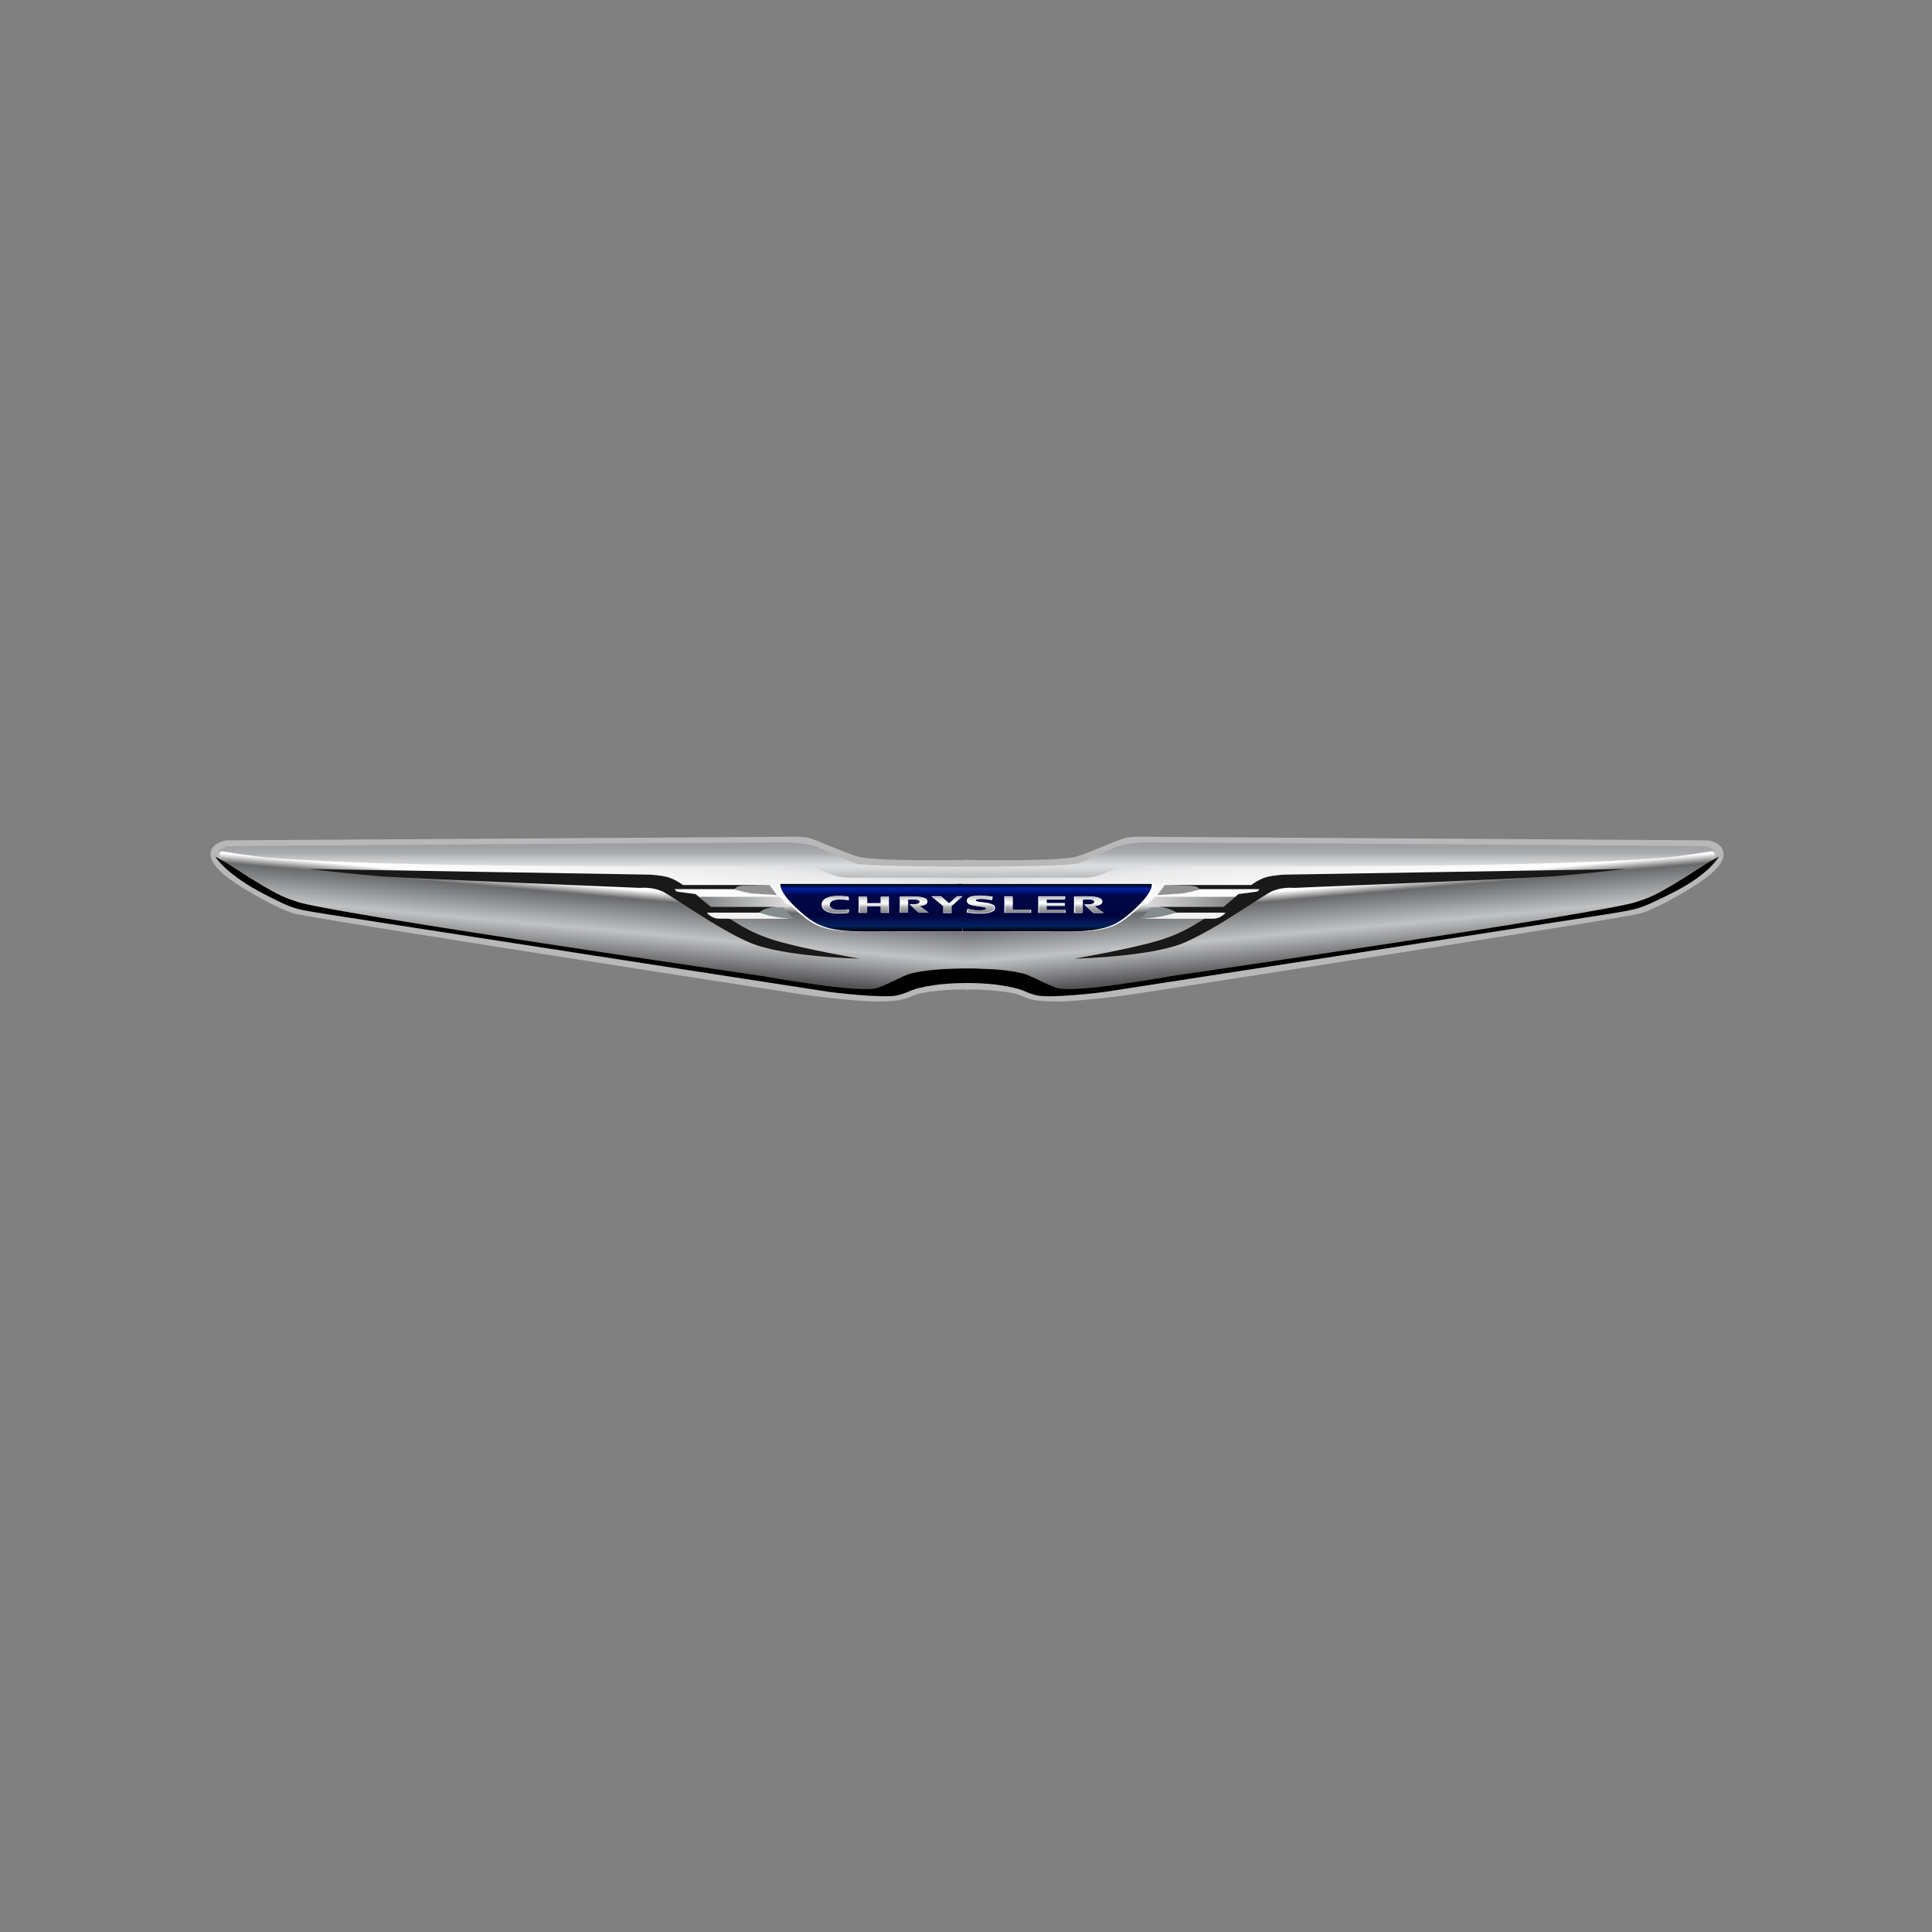 <svg width="180" height="180" viewBox="0 0 180 180" fill="none" xmlns="http://www.w3.org/2000/svg">
<rect x="0" y="0" width="180" height="180" fill="#808080" stroke="none"/>
<path d="M90.307 91.784C88.662 91.715 85.959 91.967 85.154 92.287C84.24 92.651 83.96 92.891 81.737 92.891C79.514 92.891 75.135 92.287 75.135 92.287C75.135 92.287 28.624 85.11 27.363 84.674C26.102 84.239 24.543 83.4 22.785 82.327C21.026 81.254 20.031 80.281 20.031 79.577C20.031 78.873 21.126 78.705 21.126 78.705L72.437 78.381C72.437 78.381 74.56 78.291 75.268 78.47C75.975 78.649 79.085 80.072 80.045 80.259C82.345 80.706 90.307 80.527 90.307 80.527" fill="url(#paint0_linear_5410_4554)"/>
<path d="M90.307 91.785C88.662 91.716 85.959 91.967 85.154 92.288C84.24 92.651 83.96 92.891 81.737 92.891C79.514 92.891 75.135 92.288 75.135 92.288C75.135 92.288 28.624 85.111 27.363 84.675C26.102 84.239 24.543 83.401 22.785 82.328C21.026 81.255 20.031 80.282 20.031 79.578C20.031 78.874 21.126 78.706 21.126 78.706L72.437 78.382C72.437 78.382 74.56 78.292 75.268 78.471C75.975 78.65 79.085 80.073 80.045 80.26C82.345 80.707 90.307 80.528 90.307 80.528" stroke="#B8B8B8" stroke-width="0.827"/>
<path d="M28.672 80.961L60.539 81.488C60.539 81.488 61.544 81.536 62.226 81.727C62.908 81.919 63.629 82.456 63.629 82.456H71.705C71.705 82.456 68.937 82.532 68.709 82.647C68.482 82.762 68.633 82.839 68.633 82.839H62.833L63.06 83.069L64.804 83.299L66.131 84.41H72.501C72.501 84.41 71.288 84.64 71.06 84.832L70.833 85.023H66.055C66.055 85.023 66.207 85.292 66.889 85.33C67.572 85.368 67.648 85.522 67.951 85.598C68.254 85.675 69.619 86.863 72.387 87.668C75.155 88.473 80.084 89.316 80.084 89.316C80.084 89.316 72.956 89.162 69.847 87.821C66.738 86.48 62.529 83.376 61.581 82.992C60.633 82.609 59.648 82.724 59.648 82.724C59.648 82.724 37.999 81.842 35.534 81.651C33.07 81.459 28.672 80.961 28.672 80.961Z" fill="#191919"/>
<path d="M89.884 91.784C91.528 91.715 94.232 91.967 95.036 92.287C95.95 92.651 96.23 92.891 98.453 92.891C100.676 92.891 105.055 92.287 105.055 92.287C105.055 92.287 151.566 85.11 152.827 84.674C154.088 84.239 155.647 83.4 157.405 82.327C159.163 81.254 160.159 80.281 160.159 79.577C160.159 78.873 159.064 78.705 159.064 78.705L107.753 78.381C107.753 78.381 105.63 78.291 104.922 78.47C104.214 78.649 101.104 80.072 100.145 80.259C97.845 80.706 89.883 80.527 89.883 80.527" fill="url(#paint1_linear_5410_4554)"/>
<path d="M89.891 91.785C91.536 91.716 94.24 91.967 95.044 92.288C95.958 92.651 96.238 92.891 98.461 92.891C100.684 92.891 105.063 92.288 105.063 92.288C105.063 92.288 151.574 85.111 152.835 84.675C154.095 84.239 155.655 83.401 157.413 82.328C159.171 81.255 160.167 80.282 160.167 79.578C160.167 78.874 159.072 78.706 159.072 78.706L107.761 78.382C107.761 78.382 105.638 78.292 104.93 78.471C104.222 78.65 101.112 80.073 100.153 80.26C97.853 80.707 89.891 80.528 89.891 80.528" stroke="#B8B8B8" stroke-width="0.827"/>
<path d="M151.521 80.961L119.655 81.488C119.655 81.488 118.65 81.536 117.967 81.727C117.284 81.919 116.564 82.456 116.564 82.456H108.489C108.489 82.456 111.256 82.532 111.484 82.647C111.711 82.762 111.56 82.839 111.56 82.839H117.36L117.133 83.069L115.389 83.299L114.062 84.41H107.692C107.692 84.41 108.906 84.64 109.133 84.832L109.361 85.023H114.138C114.138 85.023 113.986 85.292 113.303 85.33C112.621 85.368 112.545 85.522 112.242 85.598C111.939 85.675 110.574 86.863 107.806 87.668C105.038 88.473 100.109 89.316 100.109 89.316C100.109 89.316 107.237 89.162 110.346 87.821C113.456 86.48 117.664 83.376 118.612 82.992C119.56 82.609 120.545 82.724 120.545 82.724C120.545 82.724 142.195 81.842 144.659 81.651C147.123 81.459 151.521 80.961 151.521 80.961Z" fill="#191919"/>
<path d="M90.313 86.799C90.313 86.799 84.317 86.776 80.5 86.799C76.683 86.821 75.873 86.273 74.297 84.932C72.183 83.133 72.439 82.305 72.439 82.305H90.313" fill="white"/>
<path d="M90.316 86.781C90.316 86.781 84.411 86.758 80.651 86.781C76.891 86.803 75.91 86.127 74.525 84.903C72.476 83.092 72.711 82.354 72.711 82.354H90.316" fill="url(#paint2_linear_5410_4554)"/>
<path d="M89.68 86.799C89.68 86.799 95.675 86.776 99.492 86.799C103.309 86.821 104.119 86.273 105.695 84.932C107.809 83.133 107.553 82.305 107.553 82.305H89.68" fill="white"/>
<path d="M89.703 86.781C89.703 86.781 95.608 86.758 99.368 86.781C103.128 86.803 104.109 86.127 105.494 84.903C107.543 83.092 107.307 82.354 107.307 82.354H89.172" fill="url(#paint3_linear_5410_4554)"/>
<path d="M93.57 85.045H96.069V84.757H94.334L94.335 83.508H93.57L93.57 85.045Z" fill="white"/>
<path d="M93.641 85.016H95.994V84.745H94.36L94.361 83.568H93.641V85.016Z" fill="url(#paint4_linear_5410_4554)"/>
<path d="M80 83.531V85.048H80.754V84.43H82.064V85.048H82.818V83.531H82.064V84.149H80.754V83.531H80Z" fill="white"/>
<path d="M80.078 83.568V85.016H80.798V84.425H82.049V85.016H82.768V83.568H82.049V84.157H80.798V83.568H80.078Z" fill="url(#paint5_linear_5410_4554)"/>
<path d="M89.153 83.5L88.429 84.162L87.678 83.5H86.773C86.773 83.5 87.871 84.423 87.879 84.429V85.067H88.657V84.415C88.664 84.411 89.68 83.5 89.68 83.5H89.153Z" fill="white"/>
<path d="M89.09 83.568L88.42 84.179L87.727 83.568H86.891C86.891 83.568 87.905 84.421 87.912 84.426V85.016H88.631V84.413C88.637 84.409 89.576 83.568 89.576 83.568H89.09Z" fill="url(#paint6_linear_5410_4554)"/>
<path d="M96.727 85.045H99.274V84.786H97.491V84.394H99.207V84.136H97.491V83.766H99.241L99.243 83.508H96.727L96.727 85.045Z" fill="white"/>
<path d="M96.805 85.016H99.204V84.772H97.525V84.403H99.141V84.16H97.525V83.811H99.173L99.175 83.568H96.805V85.016Z" fill="url(#paint7_linear_5410_4554)"/>
<path d="M90.073 83.91C90.073 84.269 90.485 84.355 91.043 84.425C91.614 84.497 91.88 84.516 91.88 84.652C91.88 84.772 91.71 84.837 91.22 84.837C90.66 84.837 90.19 84.697 90.127 84.68C90.124 84.695 90.055 85.004 90.055 85.004C90.135 85.021 90.575 85.124 91.251 85.124C91.994 85.124 92.712 84.994 92.712 84.587C92.712 84.308 92.421 84.164 91.592 84.067C91.25 84.027 90.888 84.001 90.888 83.867C90.888 83.767 90.987 83.721 91.476 83.721C91.966 83.721 92.368 83.827 92.434 83.842L92.497 83.542C92.411 83.527 91.927 83.438 91.291 83.438C90.763 83.438 90.073 83.511 90.073 83.91Z" fill="white"/>
<path d="M90.158 83.937C90.158 84.272 90.542 84.353 91.063 84.418C91.596 84.485 91.844 84.503 91.844 84.629C91.844 84.742 91.686 84.802 91.228 84.802C90.705 84.802 90.267 84.671 90.209 84.655C90.205 84.669 90.141 84.958 90.141 84.958C90.216 84.974 90.626 85.07 91.257 85.07C91.951 85.07 92.621 84.948 92.621 84.568C92.621 84.308 92.349 84.174 91.575 84.083C91.256 84.046 90.918 84.022 90.918 83.897C90.918 83.803 91.011 83.761 91.467 83.761C91.924 83.761 92.3 83.859 92.361 83.874L92.42 83.593C92.34 83.579 91.888 83.496 91.294 83.496C90.802 83.496 90.158 83.565 90.158 83.937Z" fill="url(#paint8_linear_5410_4554)"/>
<path d="M76.547 84.289C76.547 84.782 77.061 85.118 78.128 85.118C78.54 85.118 78.976 85.057 79.047 85.047L79.114 84.728C79.022 84.737 78.668 84.791 78.287 84.791C77.695 84.791 77.296 84.648 77.296 84.289C77.296 83.937 77.676 83.787 78.298 83.787C78.652 83.787 79.024 83.837 79.114 83.851L79.047 83.53C78.939 83.518 78.563 83.461 78.15 83.461C77.069 83.461 76.547 83.785 76.547 84.289Z" fill="white"/>
<path d="M76.602 84.284C76.602 84.752 77.089 85.07 78.1 85.07C78.492 85.07 78.905 85.013 78.973 85.003L79.036 84.7C78.948 84.71 78.613 84.761 78.252 84.761C77.691 84.761 77.312 84.624 77.312 84.284C77.312 83.951 77.672 83.808 78.262 83.808C78.598 83.808 78.95 83.855 79.036 83.869L78.973 83.565C78.87 83.553 78.513 83.499 78.122 83.499C77.096 83.499 76.602 83.806 76.602 84.284Z" fill="url(#paint9_linear_5410_4554)"/>
<path d="M83.828 85.026H84.571V83.797C84.673 83.79 84.787 83.778 84.961 83.778C85.141 83.778 85.271 83.781 85.379 83.797C85.606 83.833 85.679 83.906 85.677 84.004C85.676 84.106 85.577 84.198 85.348 84.233C85.199 84.253 85.097 84.256 84.965 84.256C84.888 84.256 84.829 84.255 84.738 84.25L85.584 85.026H86.529L85.672 84.404C85.843 84.393 85.902 84.385 86.07 84.33C86.298 84.256 86.409 84.137 86.409 84.004C86.412 83.83 86.301 83.679 85.884 83.585C85.653 83.531 85.362 83.509 84.968 83.508C84.434 83.507 83.882 83.529 83.828 83.531V85.026Z" fill="white"/>
<path d="M83.891 85.016H84.61V83.825C84.709 83.819 84.819 83.807 84.987 83.807C85.161 83.807 85.287 83.81 85.392 83.826C85.611 83.86 85.683 83.931 85.681 84.026C85.679 84.124 85.584 84.214 85.362 84.247C85.217 84.267 85.119 84.27 84.991 84.27C84.917 84.27 84.86 84.269 84.772 84.264L85.59 85.016H86.505L85.676 84.413C85.841 84.403 85.898 84.394 86.062 84.341C86.282 84.27 86.389 84.155 86.389 84.026C86.392 83.858 86.284 83.712 85.881 83.62C85.657 83.569 85.375 83.546 84.994 83.546C84.477 83.545 83.943 83.566 83.891 83.568V85.016Z" fill="url(#paint10_linear_5410_4554)"/>
<path d="M100.062 85.059H100.826V83.797C100.931 83.79 101.046 83.777 101.226 83.777C101.411 83.777 101.544 83.781 101.657 83.797C101.887 83.834 101.964 83.909 101.961 84.01C101.959 84.114 101.859 84.209 101.622 84.244C101.473 84.265 101.365 84.268 101.229 84.268C101.15 84.268 101.091 84.268 100.997 84.262L101.865 85.059H102.836L101.956 84.42C102.132 84.409 102.192 84.4 102.366 84.344C102.598 84.268 102.713 84.146 102.715 84.01C102.716 83.831 102.602 83.676 102.174 83.579C101.937 83.524 101.638 83.501 101.233 83.5C100.684 83.499 100.117 83.522 100.062 83.524V85.059Z" fill="white"/>
<path d="M100.172 85.016H100.892V83.825C100.99 83.819 101.099 83.807 101.268 83.807C101.443 83.807 101.568 83.81 101.675 83.826C101.892 83.86 101.964 83.931 101.961 84.026C101.959 84.124 101.865 84.214 101.642 84.247C101.501 84.267 101.399 84.27 101.271 84.27C101.197 84.27 101.141 84.269 101.053 84.264L101.871 85.016H102.786L101.957 84.413C102.122 84.403 102.18 84.394 102.343 84.341C102.562 84.27 102.67 84.155 102.672 84.026C102.672 83.858 102.566 83.712 102.162 83.62C101.939 83.569 101.657 83.546 101.275 83.546C100.757 83.545 100.224 83.566 100.172 83.568V85.016Z" fill="url(#paint11_linear_5410_4554)"/>
<path d="M72.646 83.553H65.148L66.232 84.492H73.553" fill="url(#paint12_linear_5410_4554)"/>
<path d="M71.698 82.461C71.698 82.461 69.75 82.456 69.142 82.516C68.58 82.572 68.406 82.857 68.406 82.857C68.406 82.857 69.822 83.282 70.452 83.27C70.883 83.293 72.387 83.393 72.387 83.393L71.698 82.461Z" fill="#929292"/>
<path d="M70.806 85.031H65.852C65.852 85.031 66.25 85.568 66.957 85.59C67.665 85.612 73.593 85.59 73.593 85.59L70.806 85.031Z" fill="#F2F2F2"/>
<path d="M109.232 85.031H114.186C114.186 85.031 113.788 85.568 113.08 85.59C112.372 85.612 106.445 85.59 106.445 85.59L109.232 85.031Z" fill="#F2F2F2"/>
<path d="M72.963 84.547C72.361 84.569 72.148 84.535 71.946 84.552C71.15 84.619 70.719 85.022 70.719 85.022C70.719 85.022 71.371 85.262 72.079 85.396C72.787 85.53 73.937 85.62 73.937 85.62" fill="#848C8E"/>
<path d="M107.578 83.553H115.076L113.993 84.492H106.672" fill="url(#paint13_linear_5410_4554)"/>
<path d="M108.517 82.461C108.517 82.461 110.36 82.461 110.968 82.521C111.53 82.577 111.809 82.857 111.809 82.857C111.809 82.857 110.393 83.282 109.763 83.27C109.332 83.293 107.828 83.393 107.828 83.393L108.517 82.461Z" fill="#929292"/>
<path d="M107.246 84.547C107.849 84.569 108.062 84.535 108.264 84.552C109.06 84.619 109.602 85.022 109.602 85.022C109.602 85.022 108.839 85.262 108.131 85.396C107.423 85.53 106.273 85.62 106.273 85.62" fill="#848C8E"/>
<path d="M90.261 91.583C90.261 91.583 88.495 91.57 87.142 91.768C84.621 92.137 84.986 92.388 83.659 92.724C82.332 93.059 77.323 92.422 77.323 92.422C77.323 92.422 33.367 85.64 30.911 85.245C27.361 84.675 27.508 84.772 24.74 83.367C21.025 81.481 20.062 79.812 20.062 79.812C20.062 79.812 20.727 80.147 21.655 80.751C26.366 83.82 26.781 83.669 27.693 84.016C30.314 85.011 71.086 90.946 71.086 90.946C71.086 90.946 80.308 92.623 81.834 92.019C83.361 91.416 84.23 90.847 84.953 90.678C87.541 90.074 91.152 90.267 91.152 90.267" fill="black"/>
<path d="M89.931 91.583C89.931 91.583 91.697 91.57 93.049 91.768C95.571 92.137 95.206 92.388 96.533 92.724C97.86 93.059 102.869 92.422 102.869 92.422C102.869 92.422 146.825 85.64 149.281 85.245C152.831 84.675 152.658 84.719 155.452 83.367C159.3 81.506 160.129 79.812 160.129 79.812C160.129 79.812 159.465 80.147 158.537 80.751C153.826 83.82 153.412 83.669 152.499 84.016C149.878 85.011 109.106 90.946 109.106 90.946C109.106 90.946 99.884 92.623 98.358 92.019C96.832 91.416 95.962 90.847 95.239 90.678C92.651 90.074 89.234 90.288 89.234 90.288" fill="black"/>
<path d="M90.62 80.76C90.62 80.76 80.734 80.76 79.639 80.424C78.885 80.193 76.587 79.049 75.857 78.814C75.127 78.58 73.535 78.479 73.535 78.479C73.535 78.479 21.694 78.792 21.229 78.859C20.765 78.926 20.289 79.251 20.289 79.251C20.289 79.251 23.519 79.794 25.011 79.91C40.515 81.117 74.099 80.525 75.326 80.692C76.554 80.86 77.416 81.766 79.042 81.766H90.786" fill="url(#paint14_linear_5410_4554)"/>
<path d="M89.471 80.76C89.471 80.76 99.357 80.76 100.452 80.424C101.206 80.193 103.504 79.049 104.233 78.814C104.963 78.58 106.556 78.479 106.556 78.479C106.556 78.479 158.397 78.792 158.862 78.859C159.326 78.926 159.802 79.251 159.802 79.251C159.802 79.251 156.571 79.794 155.08 79.91C139.576 81.117 105.992 80.525 104.764 80.692C103.537 80.86 102.674 81.766 101.049 81.766H89.305" fill="url(#paint15_linear_5410_4554)"/>
<defs>
<linearGradient id="paint0_linear_5410_4554" x1="54.743" y1="90.586" x2="55.968" y2="76.735" gradientUnits="userSpaceOnUse">
<stop stop-color="#606163"/>
<stop offset="0.062" stop-color="#535355"/>
<stop offset="0.292" stop-color="#C0C2C4"/>
<stop offset="0.517" stop-color="#696A6C"/>
<stop offset="0.579" stop-color="white"/>
<stop offset="0.781" stop-color="#E9EAEB"/>
<stop offset="0.882" stop-color="#D1D3D4"/>
<stop offset="0.938" stop-color="#9C9EA1"/>
<stop offset="1" stop-color="#7C7E80"/>
</linearGradient>
<linearGradient id="paint1_linear_5410_4554" x1="125.447" y1="90.586" x2="124.222" y2="76.735" gradientUnits="userSpaceOnUse">
<stop stop-color="#606163"/>
<stop offset="0.062" stop-color="#535355"/>
<stop offset="0.292" stop-color="#C0C2C4"/>
<stop offset="0.517" stop-color="#696A6C"/>
<stop offset="0.579" stop-color="white"/>
<stop offset="0.781" stop-color="#E9EAEB"/>
<stop offset="0.882" stop-color="#D1D3D4"/>
<stop offset="0.938" stop-color="#9C9EA1"/>
<stop offset="1" stop-color="#7C7E80"/>
</linearGradient>
<linearGradient id="paint2_linear_5410_4554" x1="81.51" y1="86.781" x2="81.51" y2="82.354" gradientUnits="userSpaceOnUse">
<stop/>
<stop offset="0.118" stop-color="#00205F"/>
<stop offset="0.331" stop-color="#00053F"/>
<stop offset="0.758" stop-color="#000747"/>
<stop offset="0.899" stop-color="#001E9F"/>
<stop offset="1"/>
</linearGradient>
<linearGradient id="paint3_linear_5410_4554" x1="98.244" y1="86.781" x2="98.244" y2="82.354" gradientUnits="userSpaceOnUse">
<stop/>
<stop offset="0.118" stop-color="#00205F"/>
<stop offset="0.331" stop-color="#00053F"/>
<stop offset="0.758" stop-color="#000747"/>
<stop offset="0.899" stop-color="#001E9F"/>
<stop offset="1"/>
</linearGradient>
<linearGradient id="paint4_linear_5410_4554" x1="94.817" y1="85.016" x2="94.817" y2="83.568" gradientUnits="userSpaceOnUse">
<stop stop-color="#828386"/>
<stop offset="0.343" stop-color="#ADAFB2"/>
<stop offset="0.579" stop-color="white"/>
<stop offset="0.781" stop-color="#E9EAEB"/>
<stop offset="0.91" stop-color="#D1D3D4"/>
<stop offset="1" stop-color="#9C9EA1"/>
</linearGradient>
<linearGradient id="paint5_linear_5410_4554" x1="81.423" y1="85.016" x2="81.423" y2="83.568" gradientUnits="userSpaceOnUse">
<stop stop-color="#828386"/>
<stop offset="0.343" stop-color="#ADAFB2"/>
<stop offset="0.579" stop-color="white"/>
<stop offset="0.781" stop-color="#E9EAEB"/>
<stop offset="0.91" stop-color="#D1D3D4"/>
<stop offset="1" stop-color="#9C9EA1"/>
</linearGradient>
<linearGradient id="paint6_linear_5410_4554" x1="88.234" y1="85.016" x2="88.234" y2="83.568" gradientUnits="userSpaceOnUse">
<stop stop-color="#828386"/>
<stop offset="0.343" stop-color="#ADAFB2"/>
<stop offset="0.579" stop-color="white"/>
<stop offset="0.781" stop-color="#E9EAEB"/>
<stop offset="0.91" stop-color="#D1D3D4"/>
<stop offset="1" stop-color="#9C9EA1"/>
</linearGradient>
<linearGradient id="paint7_linear_5410_4554" x1="98.004" y1="85.016" x2="98.004" y2="83.568" gradientUnits="userSpaceOnUse">
<stop stop-color="#828386"/>
<stop offset="0.343" stop-color="#ADAFB2"/>
<stop offset="0.579" stop-color="white"/>
<stop offset="0.781" stop-color="#E9EAEB"/>
<stop offset="0.91" stop-color="#D1D3D4"/>
<stop offset="1" stop-color="#9C9EA1"/>
</linearGradient>
<linearGradient id="paint8_linear_5410_4554" x1="91.38" y1="85.07" x2="91.38" y2="83.496" gradientUnits="userSpaceOnUse">
<stop stop-color="#828386"/>
<stop offset="0.343" stop-color="#ADAFB2"/>
<stop offset="0.579" stop-color="white"/>
<stop offset="0.781" stop-color="#E9EAEB"/>
<stop offset="0.91" stop-color="#D1D3D4"/>
<stop offset="1" stop-color="#9C9EA1"/>
</linearGradient>
<linearGradient id="paint9_linear_5410_4554" x1="77.819" y1="85.07" x2="77.819" y2="83.499" gradientUnits="userSpaceOnUse">
<stop stop-color="#828386"/>
<stop offset="0.343" stop-color="#ADAFB2"/>
<stop offset="0.579" stop-color="white"/>
<stop offset="0.781" stop-color="#E9EAEB"/>
<stop offset="0.91" stop-color="#D1D3D4"/>
<stop offset="1" stop-color="#9C9EA1"/>
</linearGradient>
<linearGradient id="paint10_linear_5410_4554" x1="85.198" y1="85.016" x2="85.198" y2="83.546" gradientUnits="userSpaceOnUse">
<stop stop-color="#828386"/>
<stop offset="0.343" stop-color="#ADAFB2"/>
<stop offset="0.579" stop-color="white"/>
<stop offset="0.781" stop-color="#E9EAEB"/>
<stop offset="0.91" stop-color="#D1D3D4"/>
<stop offset="1" stop-color="#9C9EA1"/>
</linearGradient>
<linearGradient id="paint11_linear_5410_4554" x1="101.479" y1="85.016" x2="101.479" y2="83.546" gradientUnits="userSpaceOnUse">
<stop stop-color="#828386"/>
<stop offset="0.343" stop-color="#ADAFB2"/>
<stop offset="0.579" stop-color="white"/>
<stop offset="0.781" stop-color="#E9EAEB"/>
<stop offset="0.91" stop-color="#D1D3D4"/>
<stop offset="1" stop-color="#9C9EA1"/>
</linearGradient>
<linearGradient id="paint12_linear_5410_4554" x1="73.553" y1="84.023" x2="65.149" y2="84.023" gradientUnits="userSpaceOnUse">
<stop stop-color="#DDDEDF"/>
<stop offset="1" stop-color="#808284"/>
</linearGradient>
<linearGradient id="paint13_linear_5410_4554" x1="106.672" y1="84.023" x2="115.076" y2="84.023" gradientUnits="userSpaceOnUse">
<stop stop-color="#DDDEDF"/>
<stop offset="1" stop-color="#808284"/>
</linearGradient>
<linearGradient id="paint14_linear_5410_4554" x1="55.538" y1="81.766" x2="55.538" y2="78.479" gradientUnits="userSpaceOnUse">
<stop stop-color="#BABCBE"/>
<stop offset="0.326" stop-color="#DEDFE1"/>
<stop offset="0.579" stop-color="#BEC0C2"/>
<stop offset="0.68" stop-color="#AAACAF"/>
<stop offset="0.938" stop-color="#9C9EA1"/>
<stop offset="1" stop-color="#9C9EA1"/>
</linearGradient>
<linearGradient id="paint15_linear_5410_4554" x1="124.553" y1="81.766" x2="124.553" y2="78.479" gradientUnits="userSpaceOnUse">
<stop stop-color="#BABCBE"/>
<stop offset="0.326" stop-color="#DEDFE1"/>
<stop offset="0.579" stop-color="#BEC0C2"/>
<stop offset="0.68" stop-color="#AAACAF"/>
<stop offset="0.938" stop-color="#9C9EA1"/>
<stop offset="1" stop-color="#9C9EA1"/>
</linearGradient>
</defs>
</svg>
